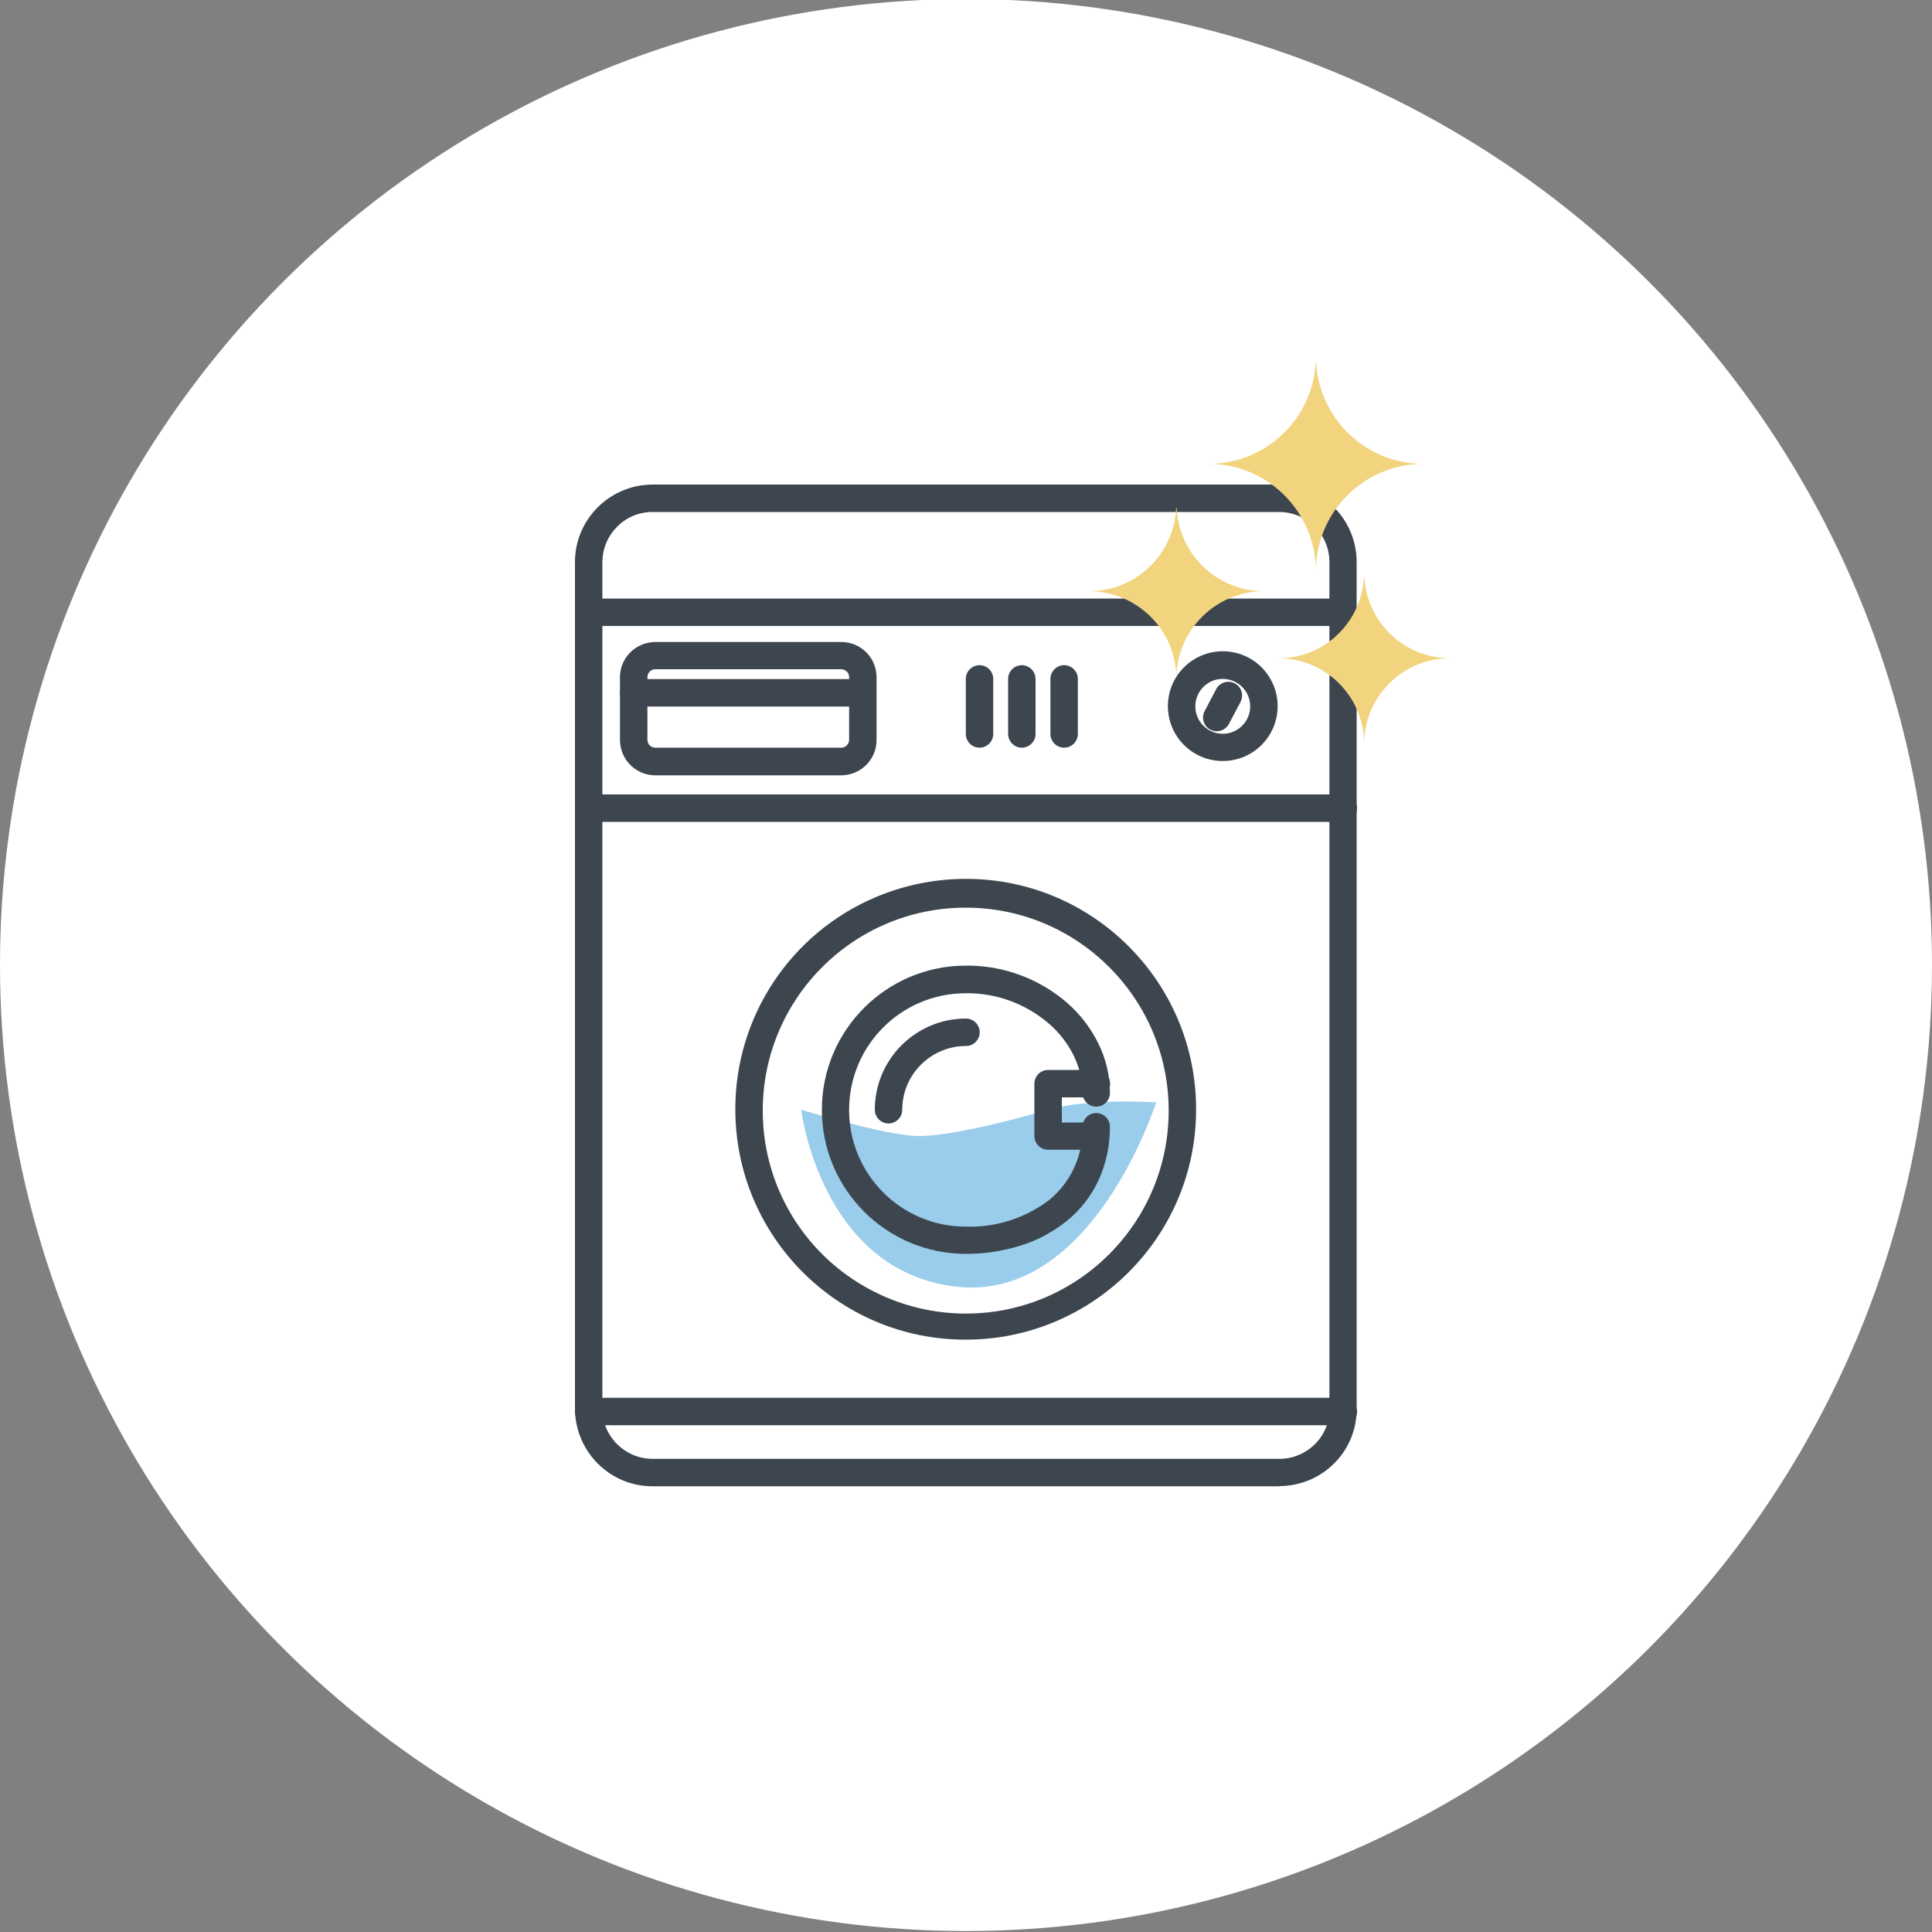 <?xml version="1.0" encoding="UTF-8"?>
<svg xmlns="http://www.w3.org/2000/svg" xmlns:xlink="http://www.w3.org/1999/xlink" viewBox="0 0 100 100">
  <rect x="0" y="0" width="100" height="100" fill="#808080" stroke="none"/>
  <defs>
    <style>.cls-1{fill:none;}.cls-2{clip-path:url(#clippath);}.cls-3{fill:#fff;}.cls-4{fill:#f2d47f;}.cls-5{fill:#9acdeb;}.cls-6{fill:#3d464f;}</style>
    <clipPath id="clippath">
      <rect class="cls-1" x="29.76" y="18.71" width="46.48" height="58.57"></rect>
    </clipPath>
  </defs>
  <g id="Kreise">
    <circle class="cls-3" cx="50" cy="49.95" r="50"></circle>
  </g>
  <g id="Icons">
    <rect class="cls-1" x="-.05" y=".44" width="100.09" height="100.09"></rect>
    <g class="cls-2">
      <g id="Gruppe_1254">
        <path id="Pfad_441" class="cls-5" d="M41.47,57.44s4.45,1.37,6.1,1.36,4.53-.74,6.68-1.36,5.59-.38,5.59-.38c0,0-3.27,10.33-10.32,9.54s-8.05-9.16-8.05-9.16"></path>
        <path id="Pfad_442" class="cls-6" d="M66.21,76.93H33.77c-2.21,0-4-1.8-4.01-4.01V29.09c0-2.21,1.8-4,4.01-4.01h32.45c2.21,0,4,1.8,4,4.01v43.82c.01,1.05-.4,2.07-1.15,2.82-.75,.76-1.78,1.19-2.86,1.19h0ZM33.77,26.5c-1.43,0-2.58,1.16-2.59,2.59v43.83c0,1.43,1.16,2.58,2.59,2.59h32.45c.69,0,1.36-.28,1.85-.77,.48-.48,.75-1.13,.74-1.81h0V29.09c0-1.43-1.16-2.58-2.59-2.59H33.77Z"></path>
        <path id="Linie_67" class="cls-6" d="M69.53,32.4H30.47c-.39,0-.71-.32-.71-.71,0,0,0,0,0,0,0-.39,.32-.71,.71-.71h39.06c.39,0,.71,.32,.71,.71,0,.39-.32,.71-.71,.71,0,0,0,0,0,0Z"></path>
        <path id="Linie_68" class="cls-6" d="M69.53,42.54H30.47c-.39,0-.71-.32-.71-.71,0,0,0,0,0,0,0-.39,.32-.71,.71-.71h39.06c.39,0,.71,.32,.71,.71,0,.39-.32,.71-.71,.71,0,0,0,0,0,0Z"></path>
        <path id="Linie_69" class="cls-6" d="M69.53,73.77H30.47c-.39,0-.71-.32-.71-.71,0,0,0,0,0,0,0-.39,.32-.71,.71-.71h39.06c.39,0,.71,.32,.71,.71,0,.39-.32,.71-.71,.71,0,0,0,0,0,0Z"></path>
        <path id="Pfad_443" class="cls-6" d="M63.29,33.71c1.57,0,2.84,1.27,2.84,2.84s-1.27,2.84-2.84,2.84-2.84-1.27-2.84-2.84h0c0-1.57,1.27-2.84,2.84-2.84Zm0,4.27c.79,0,1.42-.64,1.42-1.42,0-.79-.64-1.42-1.42-1.42-.79,0-1.42,.64-1.42,1.42,0,.79,.64,1.42,1.42,1.42h0Z"></path>
        <path id="Linie_70" class="cls-6" d="M62.98,37.85c-.11,0-.23-.03-.33-.08-.35-.18-.48-.61-.3-.96,0,0,0,0,0,0l.6-1.14c.18-.35,.61-.48,.96-.3,0,0,0,0,0,0,.35,.18,.48,.61,.3,.96,0,0,0,0,0,0l-.6,1.14c-.12,.23-.37,.38-.63,.38Z"></path>
        <path id="Linie_71" class="cls-6" d="M55.08,38.7c-.39,0-.71-.32-.71-.71v-2.85c0-.39,.32-.71,.71-.71,.39,0,.71,.32,.71,.71,0,0,0,0,0,0v2.85c0,.39-.32,.71-.71,.71Z"></path>
        <path id="Linie_72" class="cls-6" d="M50.7,38.7c-.39,0-.71-.32-.71-.71v-2.85c0-.39,.32-.71,.71-.71,.39,0,.71,.32,.71,.71,0,0,0,0,0,0v2.85c0,.39-.32,.71-.71,.71Z"></path>
        <path id="Linie_73" class="cls-6" d="M52.89,38.7c-.39,0-.71-.32-.71-.71v-2.85c0-.39,.32-.71,.71-.71,.39,0,.71,.32,.71,.71,0,0,0,0,0,0v2.85c0,.39-.32,.71-.71,.71Z"></path>
        <path id="Rechteck_1428" class="cls-6" d="M33.91,33.23h9.64c1,0,1.82,.81,1.82,1.82v3.26c0,1-.81,1.81-1.82,1.82h-9.64c-1,0-1.81-.81-1.82-1.82v-3.26c0-1,.81-1.81,1.82-1.82Zm9.64,5.47c.22,0,.39-.18,.4-.4v-3.26c0-.22-.18-.39-.4-.4h-9.64c-.22,0-.39,.18-.4,.4v3.26c0,.22,.18,.39,.4,.4h9.64Z"></path>
        <path id="Linie_74" class="cls-6" d="M44.65,36.57h-11.85c-.39,0-.71-.32-.71-.71,0,0,0,0,0,0,0-.39,.32-.71,.71-.71h11.85c.39,0,.71,.32,.71,.71,0,0,0,0,0,0,0,.39-.32,.71-.71,.71,0,0,0,0,0,0Z"></path>
        <path id="Pfad_444" class="cls-6" d="M50,45.49c6.58,0,11.92,5.35,11.91,11.94,0,6.58-5.35,11.92-11.94,11.91-6.58,0-11.92-5.35-11.91-11.94,0-4.79,2.87-9.11,7.28-10.97,1.47-.62,3.06-.94,4.65-.94Zm0,22.5c5.8,0,10.5-4.72,10.49-10.52s-4.72-10.5-10.52-10.49-10.5,4.72-10.49,10.52c0,4.22,2.53,8.02,6.42,9.66,1.3,.55,2.69,.83,4.1,.83Z"></path>
        <path id="Pfad_445" class="cls-6" d="M45.99,58.15c-.39,0-.71-.32-.71-.71,0-2.61,2.12-4.72,4.72-4.72,.39,0,.71,.32,.71,.71s-.32,.71-.71,.71h0c-1.82,0-3.3,1.48-3.3,3.3,0,.39-.32,.71-.71,.71Z"></path>
        <path id="Pfad_446" class="cls-6" d="M50,64.9c-4.12,0-7.46-3.34-7.46-7.46,0-4.12,3.34-7.46,7.46-7.46h0c1.93-.02,3.81,.68,5.26,1.95,.67,.59,1.21,1.3,1.6,2.1,.39,.79,.59,1.66,.59,2.54,0,.39-.32,.71-.71,.71s-.71-.32-.71-.71h0c0-.67-.16-1.32-.45-1.92-.31-.63-.74-1.19-1.27-1.65-1.2-1.04-2.73-1.61-4.32-1.59-3.34,0-6.04,2.7-6.04,6.04s2.7,6.04,6.04,6.04c1.56,.05,3.08-.44,4.32-1.38,1.13-.93,1.76-2.33,1.72-3.79,0-.39,.32-.71,.71-.71s.71,.32,.71,.71c0,.96-.19,1.92-.6,2.79-.38,.81-.94,1.53-1.64,2.09-.71,.57-1.51,1-2.38,1.27-.92,.29-1.88,.43-2.84,.43Z"></path>
        <path id="Pfad_447" class="cls-6" d="M56.6,59.51h-2.35c-.39,0-.71-.32-.71-.71v-2.71c0-.39,.32-.71,.71-.71h2.5c.39,0,.71,.32,.71,.71s-.32,.71-.71,.71h-1.79v1.3h1.64c.39,0,.71,.32,.71,.71s-.32,.71-.71,.71h0Z"></path>
        <path id="Pfad_448" class="cls-4" d="M60.9,26.28h-.02c-.11,2.41-2.08,4.31-4.49,4.32h0c2.49,.02,4.5,2.04,4.5,4.53,0-2.5,2.03-4.53,4.53-4.53h0c-2.42,0-4.41-1.91-4.52-4.33"></path>
        <path id="Pfad_449" class="cls-4" d="M68.13,18.71h-.03c-.13,2.95-2.56,5.28-5.51,5.3h0c3.06,.02,5.52,2.51,5.52,5.56,0-3.07,2.49-5.56,5.56-5.56h0c-2.97,0-5.41-2.34-5.55-5.3"></path>
        <path id="Pfad_450" class="cls-4" d="M70.62,29.84h-.02c-.11,2.36-2.04,4.22-4.4,4.23h0c2.44,.02,4.41,2,4.41,4.44,0-2.45,1.99-4.44,4.44-4.44h0c-2.37,0-4.32-1.87-4.43-4.23"></path>
      </g>
    </g>
  </g>
</svg>
